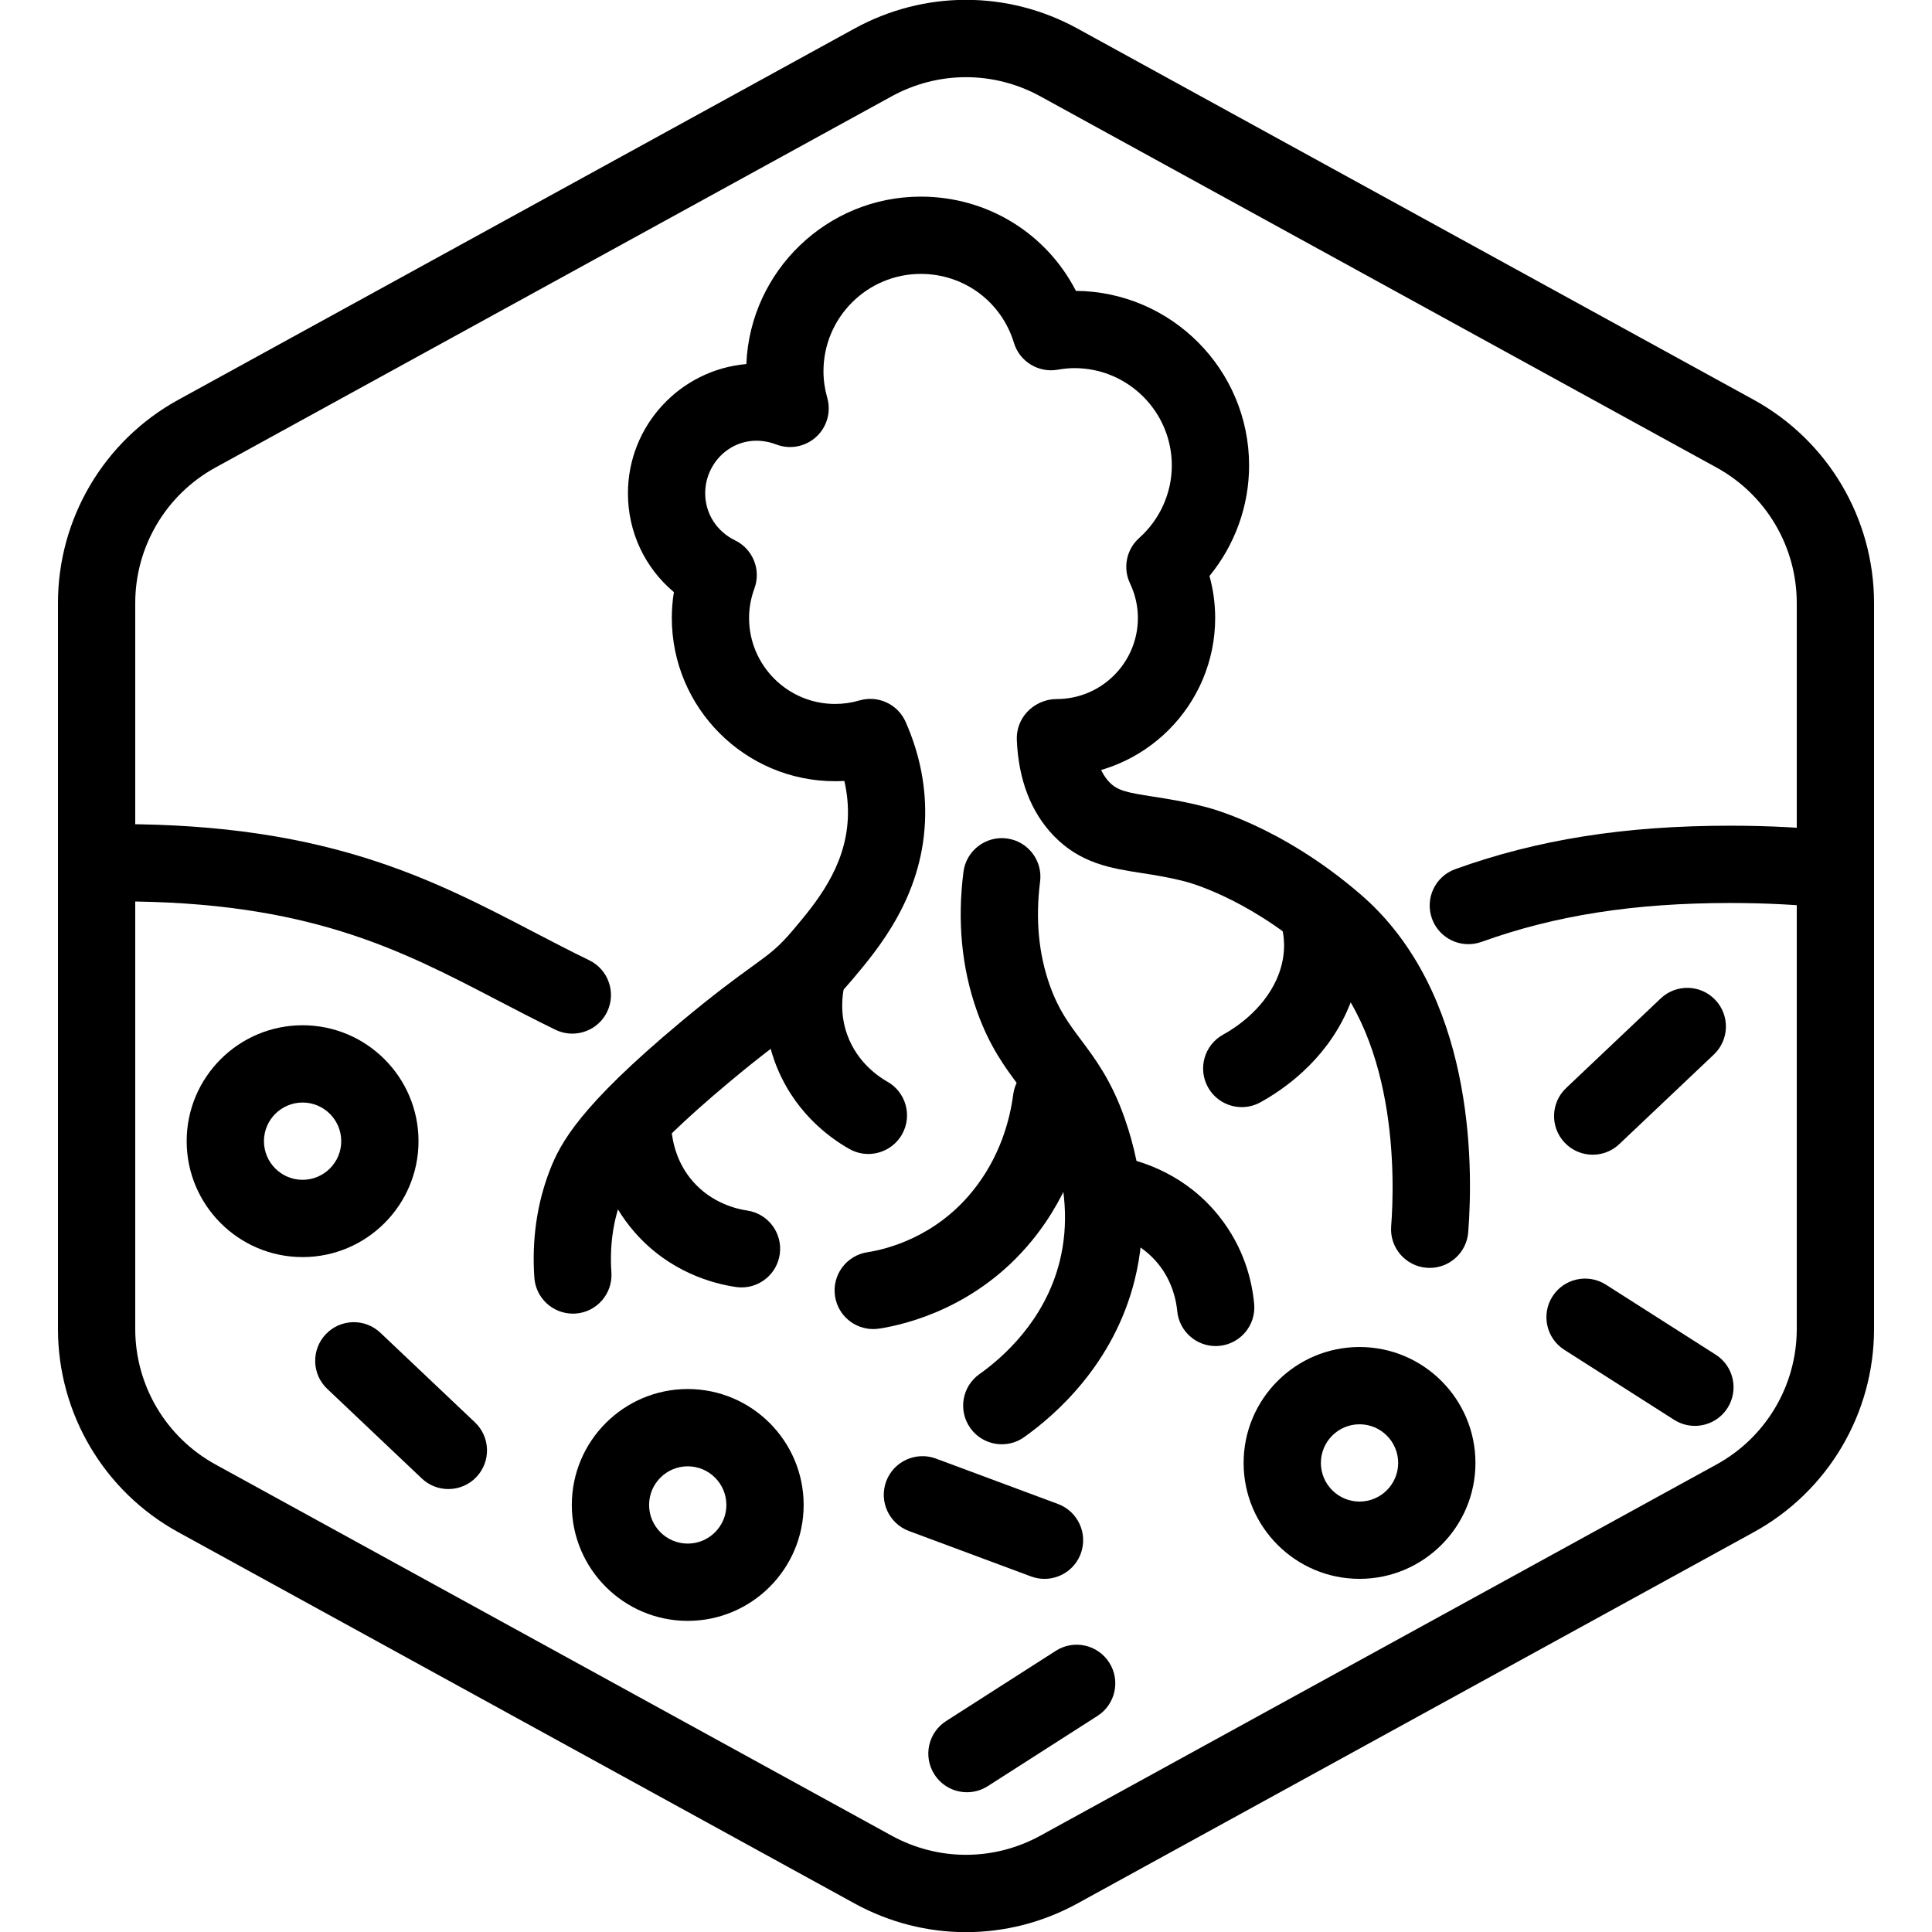 <?xml version="1.0" encoding="UTF-8"?>
<!-- Generator: Adobe Illustrator 27.7.0, SVG Export Plug-In . SVG Version: 6.00 Build 0)  -->
<svg xmlns="http://www.w3.org/2000/svg" xmlns:xlink="http://www.w3.org/1999/xlink" version="1.1" x="0px" y="0px" viewBox="0 0 100 100" xml:space="preserve">
<g id="Warning_x5F_Hexagon" display="none">
	<path display="inline" d="M60.457,91.874l14.907-24.93c0.009-0.016,0.019-0.031,0.029-0.047c1.101-1.785,3.01-2.85,5.107-2.85   s4.006,1.065,5.107,2.85c0.01,0.016,0.019,0.031,0.029,0.047l6.744,11.278c2.881-2.251,4.62-5.713,4.62-9.44V31.217   c0-4.38-2.386-8.41-6.225-10.518L55.774,1.488c-3.615-1.984-7.933-1.984-11.549,0l-35,19.212C5.385,22.807,3,26.838,3,31.217   v37.566c0,4.38,2.385,8.41,6.225,10.517l35,19.211C46.033,99.504,48.017,100,50,100s3.967-0.496,5.775-1.489l3.966-2.177   C59.397,94.831,59.634,93.227,60.457,91.874z"></path>
	<path display="inline" d="M97.119,93.9L82.202,68.95c-0.781-1.267-2.623-1.267-3.405,0L63.881,93.9   c-0.822,1.333,0.137,3.05,1.702,3.05h29.834C96.982,96.95,97.941,95.233,97.119,93.9z M79,78c0-0.828,0.672-1.5,1.5-1.5   S82,77.172,82,78v7c0,0.828-0.672,1.5-1.5,1.5S79,85.828,79,85V78z M80.5,93c-1.105,0-2-0.895-2-2c0-1.105,0.895-2,2-2s2,0.895,2,2   C82.5,92.105,81.605,93,80.5,93z"></path>
</g>
<g id="TopLeft_x5F_Gap_x5F_Hexagon" display="none">
	<path display="inline" fill="none" stroke="#000000" stroke-width="4" stroke-linecap="round" stroke-linejoin="round" d="   M5,32.046v36.74c0,3.65,1.988,7.01,5.188,8.766l35,19.214c2.997,1.645,6.627,1.645,9.625,0l35-19.214   C93.012,75.795,95,72.436,95,68.786V31.214c0-3.65-1.988-7.01-5.188-8.766l-35-19.214c-2.997-1.645-6.627-1.645-9.625,0   L22.009,15.958"></path>
</g>
<g id="TopRight_x5F_Gap_x5F_Hexagon" display="none">
	<path display="inline" fill="none" stroke="#000000" stroke-width="4" stroke-linecap="round" stroke-linejoin="round" d="   M95,32.046v36.74c0,3.65-1.988,7.01-5.188,8.766l-35,19.214c-2.997,1.645-6.627,1.645-9.625,0l-35-19.214   C6.988,75.795,5,72.436,5,68.786V31.214c0-3.65,1.988-7.01,5.188-8.766l35-19.214c2.997-1.645,6.627-1.645,9.625,0l23.178,12.724"></path>
</g>
<g id="BottomRight_x5F_Gap_x5F_Hexagon" display="none">
	<path display="inline" fill="none" stroke="#000000" stroke-width="4" stroke-linecap="round" stroke-linejoin="round" d="   M95,67.954v-36.74c0-3.65-1.988-7.01-5.188-8.766l-35-19.214c-2.997-1.645-6.627-1.645-9.625,0l-35,19.214   C6.988,24.205,5,27.564,5,31.214v37.572c0,3.65,1.988,7.01,5.188,8.766l35,19.214c2.997,1.645,6.627,1.645,9.625,0l23.178-12.724"></path>
</g>
<g id="BottomLeft_x5F_Gap_x5F_Hexagon" display="none">
	<path display="inline" fill="none" stroke="#000000" stroke-width="4" stroke-linecap="round" stroke-linejoin="round" d="   M5,67.954v-36.74c0-3.65,1.988-7.01,5.188-8.766l35-19.214c2.997-1.645,6.627-1.645,9.625,0l35,19.214   C93.012,24.205,95,27.564,95,31.214v37.572c0,3.65-1.988,7.01-5.188,8.766l-35,19.214c-2.997,1.645-6.627,1.645-9.625,0   L22.009,84.042"></path>
</g>
<g id="Cycle_x5F_Hexagon" display="none">
	<path display="inline" fill="none" stroke="#000000" stroke-width="4" stroke-linecap="round" stroke-linejoin="round" d="   M29.983,11.579L10.759,22.133C7.213,24.08,5,27.865,5,31.985v36.031c0,4.119,2.213,7.905,5.759,9.852L45.18,96.764   c3.001,1.648,6.639,1.648,9.64,0l6.156-3.388"></path>
	
		<polyline display="inline" fill="none" stroke="#000000" stroke-width="4" stroke-linecap="round" stroke-linejoin="round" points="   18.4,7.856 29.983,11.579 26.324,23.386  "></polyline>
	<g display="inline">
		<path fill="none" stroke="#000000" stroke-width="4" stroke-linecap="round" stroke-linejoin="round" d="M69.939,88.464    L89.162,77.91c3.546-1.947,5.759-5.732,5.759-9.852V32.028c0-4.119-2.213-7.905-5.759-9.852L54.741,3.279    c-3.001-1.648-6.639-1.648-9.64,0l-6.156,3.388"></path>
		<polyline fill="none" stroke="#000000" stroke-width="4" stroke-linecap="round" stroke-linejoin="round" points="81.521,92.187     69.939,88.464 73.597,76.657   "></polyline>
	</g>
	
		<polyline display="inline" fill="none" stroke="#000000" stroke-width="4" stroke-linecap="round" stroke-linejoin="round" points="   81.521,92.187 69.939,88.464 73.597,76.657  "></polyline>
</g>
<g id="Default_x5F_Hexagon" display="none">
	<g id="Default" display="inline">
		<path fill="none" stroke="#000000" stroke-width="4" stroke-linecap="round" stroke-linejoin="round" d="M95,68.786V31.214    c0-3.65-1.988-7.01-5.188-8.766l-35-19.214c-2.997-1.645-6.627-1.645-9.625,0l-35,19.214C6.988,24.205,5,27.564,5,31.214v37.572    c0,3.65,1.988,7.01,5.188,8.766l35,19.214c2.997,1.645,6.627,1.645,9.625,0l35-19.214C93.012,75.795,95,72.436,95,68.786z"></path>
	</g>
</g>
<g id="Layer_20">
</g>
<g id="_x2D_---SELECT_x5F_HEXAGON_x5F_STYLE----">
</g>
<g id="_x2D_-----------GRID------------" display="none">
</g>
<g id="Your_Icon">
</g>
<g id="_x2D_-------INNER_x5F_ELEMENT--------">
</g>
<g id="Modifier_x5F_Check_1_" display="none">
	<circle display="inline" cx="83" cy="83" r="17"></circle>
	
		<polyline display="inline" fill="none" stroke="#FFFFFF" stroke-width="4" stroke-linecap="round" stroke-linejoin="round" points="   76,84 82,89 90,77  "></polyline>
</g>
<g id="Modifier_x5F_Add" display="none">
	<circle display="inline" cx="83" cy="83" r="17"></circle>
	<g display="inline">
		
			<line fill="none" stroke="#FFFFFF" stroke-width="4" stroke-linecap="round" stroke-linejoin="round" x1="83" y1="75" x2="83" y2="91"></line>
		
			<line fill="none" stroke="#FFFFFF" stroke-width="4" stroke-linecap="round" stroke-linejoin="round" x1="91" y1="83" x2="75" y2="83"></line>
	</g>
</g>
<g id="Modifier_x5F_Remove" display="none">
	<circle display="inline" cx="83" cy="83" r="17"></circle>
	
		<line display="inline" fill="none" stroke="#FFFFFF" stroke-width="4" stroke-linecap="round" stroke-linejoin="round" x1="91" y1="83" x2="75" y2="83"></line>
</g>
<g id="Modifier_x5F_Exclude" display="none">
	<circle display="inline" cx="83" cy="83" r="17"></circle>
	
		<line display="inline" fill="none" stroke="#FFFFFF" stroke-width="4" stroke-linecap="round" stroke-linejoin="round" x1="89" y1="77" x2="77" y2="89"></line>
	
		<line display="inline" fill="none" stroke="#FFFFFF" stroke-width="4" stroke-linecap="round" stroke-linejoin="round" x1="89" y1="89" x2="77" y2="77"></line>
</g>
<g id="Modifier_x5F_Time" display="none">
	<circle display="inline" cx="83" cy="83" r="17"></circle>
	<g display="inline">
		<polyline fill="none" stroke="#FFFFFF" stroke-width="4" stroke-linecap="round" stroke-linejoin="round" points="83,75 83,85     90,88   "></polyline>
	</g>
</g>
<g id="_x2D_----------MODIFIER----------">
</g>
<g id="Layer_19">
	<g>
		<g>
			<g>
				<g>
					<g>
						<path d="M29.651,67.993c-1.042,0-1.921-0.808-1.993-1.863c-0.135-1.967,0.135-3.839,0.802-5.563        c0.555-1.434,1.579-3.324,6.728-7.63c1.798-1.504,2.907-2.308,3.717-2.894c0.982-0.713,1.389-1.007,2.18-1.948        c1.129-1.343,2.675-3.181,2.798-5.723c0.031-0.648-0.029-1.3-0.18-1.951c-0.159,0.009-0.319,0.014-0.479,0.014        c-4.66,0-8.451-3.791-8.451-8.451c0-0.448,0.036-0.894,0.108-1.335c-1.497-1.255-2.379-3.103-2.379-5.115        c0-3.506,2.699-6.393,6.129-6.691c0.196-4.812,4.172-8.666,9.031-8.666c3.446,0,6.5,1.906,8.027,4.878        c4.949,0.041,8.964,4.08,8.964,9.038c0,2.093-0.735,4.114-2.051,5.721c0.196,0.706,0.295,1.432,0.295,2.171        c0,4.52-3.678,8.197-8.197,8.197c-1.104,0-2-0.896-2-2s0.896-2,2-2c2.314,0,4.197-1.883,4.197-4.197        c0-0.617-0.138-1.219-0.408-1.791c-0.38-0.801-0.187-1.757,0.475-2.348c1.074-0.959,1.689-2.328,1.689-3.753        c0-2.778-2.261-5.039-5.039-5.039c-0.271,0-0.558,0.027-0.874,0.083c-0.989,0.169-1.965-0.42-2.258-1.389        c-0.649-2.136-2.587-3.571-4.82-3.571c-2.778,0-5.039,2.26-5.039,5.039c0,0.455,0.066,0.917,0.196,1.376        c0.207,0.729-0.015,1.511-0.574,2.022c-0.558,0.51-1.356,0.663-2.064,0.393c-1.925-0.736-3.68,0.715-3.68,2.527        c0,1.039,0.591,1.971,1.543,2.433c0.925,0.448,1.36,1.525,1.005,2.49c-0.184,0.5-0.277,1.015-0.277,1.528        c0,2.454,1.997,4.451,4.451,4.451c0.43,0,0.853-0.061,1.257-0.18c0.964-0.284,1.99,0.19,2.396,1.11        c0.749,1.695,1.085,3.445,1,5.201c-0.188,3.889-2.406,6.527-3.731,8.103c-1.107,1.317-1.818,1.832-2.895,2.612        c-0.762,0.553-1.806,1.309-3.499,2.724c-4.789,4.004-5.312,5.355-5.563,6.005c-0.454,1.174-0.636,2.468-0.542,3.847        c0.076,1.102-0.756,2.057-1.858,2.132C29.744,67.991,29.697,67.993,29.651,67.993z"></path>
					</g>
					<g>
						<path d="M74.002,65.626c-0.052,0-0.104-0.002-0.156-0.006c-1.102-0.086-1.925-1.048-1.84-2.148        c0.18-2.314,0.407-10.172-4.188-14.142c-3.394-2.933-6.418-3.688-6.448-3.696c-0.88-0.229-1.6-0.34-2.296-0.448        c-1.554-0.241-3.16-0.49-4.548-1.94c-1.17-1.224-1.808-2.888-1.896-4.946c-0.048-1.104,0.809-2.037,1.912-2.084        c1.106-0.055,2.037,0.809,2.084,1.912c0.046,1.06,0.312,1.852,0.791,2.353c0.428,0.447,0.917,0.542,2.27,0.752        c0.721,0.112,1.616,0.251,2.646,0.519c0.104,0.023,3.907,0.928,8.101,4.551c5.85,5.055,5.837,13.906,5.561,17.478        C75.913,64.829,75.036,65.626,74.002,65.626z"></path>
					</g>
				</g>
				<g>
					<path d="M51.855,74.755c-0.627,0-1.244-0.294-1.634-0.844c-0.639-0.901-0.426-2.149,0.476-2.788       c1.22-0.864,3.381-2.77,4.148-5.816c0.48-1.911,0.343-3.969-0.411-6.118c-0.478-1.359-1.037-2.106-1.685-2.971       c-0.717-0.958-1.529-2.044-2.182-3.882c-0.79-2.228-1.025-4.653-0.698-7.209c0.14-1.096,1.146-1.868,2.237-1.73       c1.096,0.14,1.87,1.142,1.729,2.238c-0.246,1.928-0.078,3.732,0.501,5.363c0.449,1.266,0.989,1.987,1.615,2.823       c0.737,0.985,1.574,2.103,2.255,4.042c1.019,2.902,1.192,5.735,0.517,8.42c-1.082,4.295-4.045,6.921-5.715,8.104       C52.659,74.636,52.255,74.755,51.855,74.755z"></path>
				</g>
				<g>
					<path d="M38.383,66.636c-0.096,0-0.192-0.007-0.29-0.021c-1.183-0.172-3.437-0.769-5.239-2.829       c-1.377-1.574-1.86-3.284-2.022-4.441c-0.153-1.094,0.61-2.105,1.704-2.258c1.088-0.159,2.104,0.608,2.258,1.703       c0.07,0.507,0.304,1.486,1.071,2.362c0.991,1.134,2.291,1.43,2.803,1.504c1.093,0.159,1.851,1.174,1.691,2.267       C40.215,65.919,39.36,66.636,38.383,66.636z"></path>
				</g>
				<g>
					<path d="M44.944,59.729c-0.332,0-0.668-0.082-0.978-0.257c-1.042-0.585-2.928-1.952-3.868-4.529       c-0.715-1.964-0.548-3.733-0.281-4.872c0.252-1.076,1.329-1.744,2.403-1.491c1.076,0.252,1.744,1.327,1.492,2.403       c-0.117,0.498-0.253,1.498,0.146,2.591c0.516,1.417,1.619,2.159,2.069,2.412c0.963,0.541,1.305,1.761,0.764,2.724       C46.322,59.361,45.643,59.729,44.944,59.729z"></path>
				</g>
				<g>
					<path d="M64.275,57.304c-0.707,0-1.392-0.375-1.755-1.038c-0.532-0.968-0.178-2.184,0.791-2.715       c0.589-0.324,2.038-1.249,2.759-2.846c0.513-1.135,0.414-2.099,0.31-2.572c-0.238-1.078,0.443-2.146,1.522-2.384       c1.072-0.237,2.146,0.444,2.384,1.522c0.258,1.17,0.369,3.001-0.57,5.079c-1.172,2.599-3.311,4.064-4.48,4.706       C64.931,57.225,64.601,57.304,64.275,57.304z"></path>
				</g>
				<g>
					<path d="M62.922,69.672c-1.021,0-1.894-0.778-1.989-1.815c-0.048-0.509-0.235-1.499-0.96-2.409       c-0.939-1.181-2.221-1.534-2.729-1.632c-1.084-0.208-1.795-1.256-1.587-2.341c0.208-1.084,1.253-1.793,2.341-1.587       c1.173,0.225,3.396,0.922,5.104,3.068c1.304,1.635,1.706,3.366,1.813,4.531c0.103,1.1-0.707,2.074-1.807,2.176       C63.046,69.669,62.983,69.672,62.922,69.672z"></path>
				</g>
				<g>
					<path d="M45.196,68.792c-0.97,0-1.821-0.706-1.974-1.694c-0.169-1.092,0.579-2.113,1.671-2.282       c0.985-0.152,3.485-0.763,5.422-3.132c1.445-1.769,1.956-3.713,2.129-5.033c0.145-1.096,1.141-1.858,2.244-1.723       c1.095,0.145,1.866,1.149,1.723,2.244c-0.241,1.835-0.958,4.546-2.998,7.043c-2.812,3.44-6.467,4.331-7.908,4.554       C45.4,68.784,45.297,68.792,45.196,68.792z"></path>
				</g>
			</g>
			<g>
				<g id="Default_00000172405112858079304730000014351900648026124163_">
					<g>
						<path d="M50,100.008c-1.984,0-3.967-0.496-5.775-1.489l-35-19.214C5.385,77.197,3,73.167,3,68.786V31.214        c0-4.38,2.385-8.411,6.225-10.519l35-19.215c3.617-1.984,7.934-1.984,11.549,0l35.001,19.214        C94.614,22.803,97,26.834,97,31.214v37.572c0,4.381-2.386,8.411-6.226,10.519L55.775,98.519        C53.967,99.512,51.982,100.008,50,100.008z M50,3.995c-1.323,0-2.645,0.331-3.851,0.992l-35,19.214        C8.59,25.607,7,28.294,7,31.214v37.572c0,2.921,1.59,5.607,4.15,7.013l35,19.214c2.41,1.322,5.288,1.322,7.7,0L88.85,75.799        C91.41,74.394,93,71.707,93,68.786V31.214c0-2.92-1.59-5.607-4.15-7.013l-35-19.214C52.645,4.326,51.322,3.995,50,3.995z"></path>
					</g>
				</g>
			</g>
		</g>
		<g>
			<path d="M76.001,48.87c-0.819,0-1.588-0.508-1.882-1.322c-0.374-1.04,0.164-2.186,1.203-2.56c4.26-1.536,8.78-2.25,14.229-2.25     c1.991,0,3.898,0.1,5.67,0.297c1.099,0.122,1.889,1.111,1.767,2.209c-0.122,1.099-1.113,1.894-2.208,1.767     c-1.626-0.181-3.385-0.272-5.229-0.272c-4.972,0-9.062,0.64-12.871,2.014C76.455,48.831,76.227,48.87,76.001,48.87z"></path>
		</g>
		<g>
			<path d="M29.623,53.5c-0.293,0-0.59-0.064-0.872-0.2c-1.023-0.497-2.011-1.012-2.999-1.526c-5.05-2.633-9.821-5.118-19.585-5.118     c-1.104,0-2-0.896-2-2s0.896-2,2-2c10.745,0,16.179,2.833,21.434,5.572c0.954,0.497,1.908,0.994,2.896,1.474     c0.994,0.482,1.409,1.679,0.926,2.673C31.078,53.086,30.365,53.5,29.623,53.5z"></path>
		</g>
		<g>
			<path d="M35.597,83.896c-3.309,0-6-2.691-6-6s2.691-6,6-6s6,2.691,6,6S38.906,83.896,35.597,83.896z M35.597,75.896     c-1.103,0-2,0.897-2,2s0.897,2,2,2s2-0.897,2-2S36.7,75.896,35.597,75.896z"></path>
		</g>
		<g>
			<path d="M15.662,65.067c-3.309,0-6-2.691-6-6s2.691-6,6-6s6,2.691,6,6S18.97,65.067,15.662,65.067z M15.662,57.067     c-1.103,0-2,0.897-2,2s0.897,2,2,2s2-0.897,2-2S16.765,57.067,15.662,57.067z"></path>
		</g>
		<g>
			<path d="M70.369,81.721c-3.309,0-6-2.691-6-6s2.691-6,6-6s6,2.691,6,6S73.678,81.721,70.369,81.721z M70.369,73.721     c-1.103,0-2,0.897-2,2s0.897,2,2,2s2-0.897,2-2S71.472,73.721,70.369,73.721z"></path>
		</g>
		<g>
			<path d="M23.207,77.073c-0.494,0-0.988-0.182-1.375-0.548l-4.894-4.637c-0.802-0.76-0.836-2.025-0.076-2.828     c0.759-0.802,2.025-0.836,2.827-0.076l4.894,4.637c0.802,0.76,0.836,2.025,0.076,2.828     C24.266,76.864,23.737,77.073,23.207,77.073z"></path>
		</g>
		<g>
			<path d="M82.438,59.768c-0.529,0-1.059-0.209-1.452-0.625c-0.76-0.802-0.726-2.067,0.077-2.827l4.895-4.637     c0.801-0.758,2.066-0.727,2.827,0.077c0.76,0.802,0.726,2.067-0.077,2.827l-4.895,4.637     C83.426,59.586,82.932,59.768,82.438,59.768z"></path>
		</g>
		<g>
			<path d="M87.726,73.803c-0.368,0-0.74-0.102-1.073-0.313l-5.686-3.625c-0.932-0.594-1.205-1.83-0.611-2.762     c0.596-0.932,1.833-1.202,2.762-0.611l5.686,3.625c0.932,0.594,1.205,1.83,0.611,2.762     C89.032,73.477,88.386,73.803,87.726,73.803z"></path>
		</g>
		<g>
			<path d="M50.052,92.766c-0.659,0-1.305-0.325-1.687-0.922c-0.596-0.93-0.324-2.167,0.606-2.763l5.678-3.635     c0.93-0.597,2.167-0.324,2.763,0.606c0.596,0.93,0.324,2.167-0.606,2.763l-5.678,3.635     C50.794,92.664,50.421,92.766,50.052,92.766z"></path>
		</g>
		<g>
			<path d="M54.063,81.722c-0.231,0-0.468-0.041-0.697-0.126l-6.319-2.351c-1.035-0.386-1.562-1.537-1.177-2.572     c0.384-1.036,1.54-1.56,2.572-1.178l6.319,2.351c1.035,0.386,1.562,1.537,1.178,2.572C55.639,81.224,54.875,81.722,54.063,81.722     z"></path>
		</g>
	</g>
</g>
</svg>
